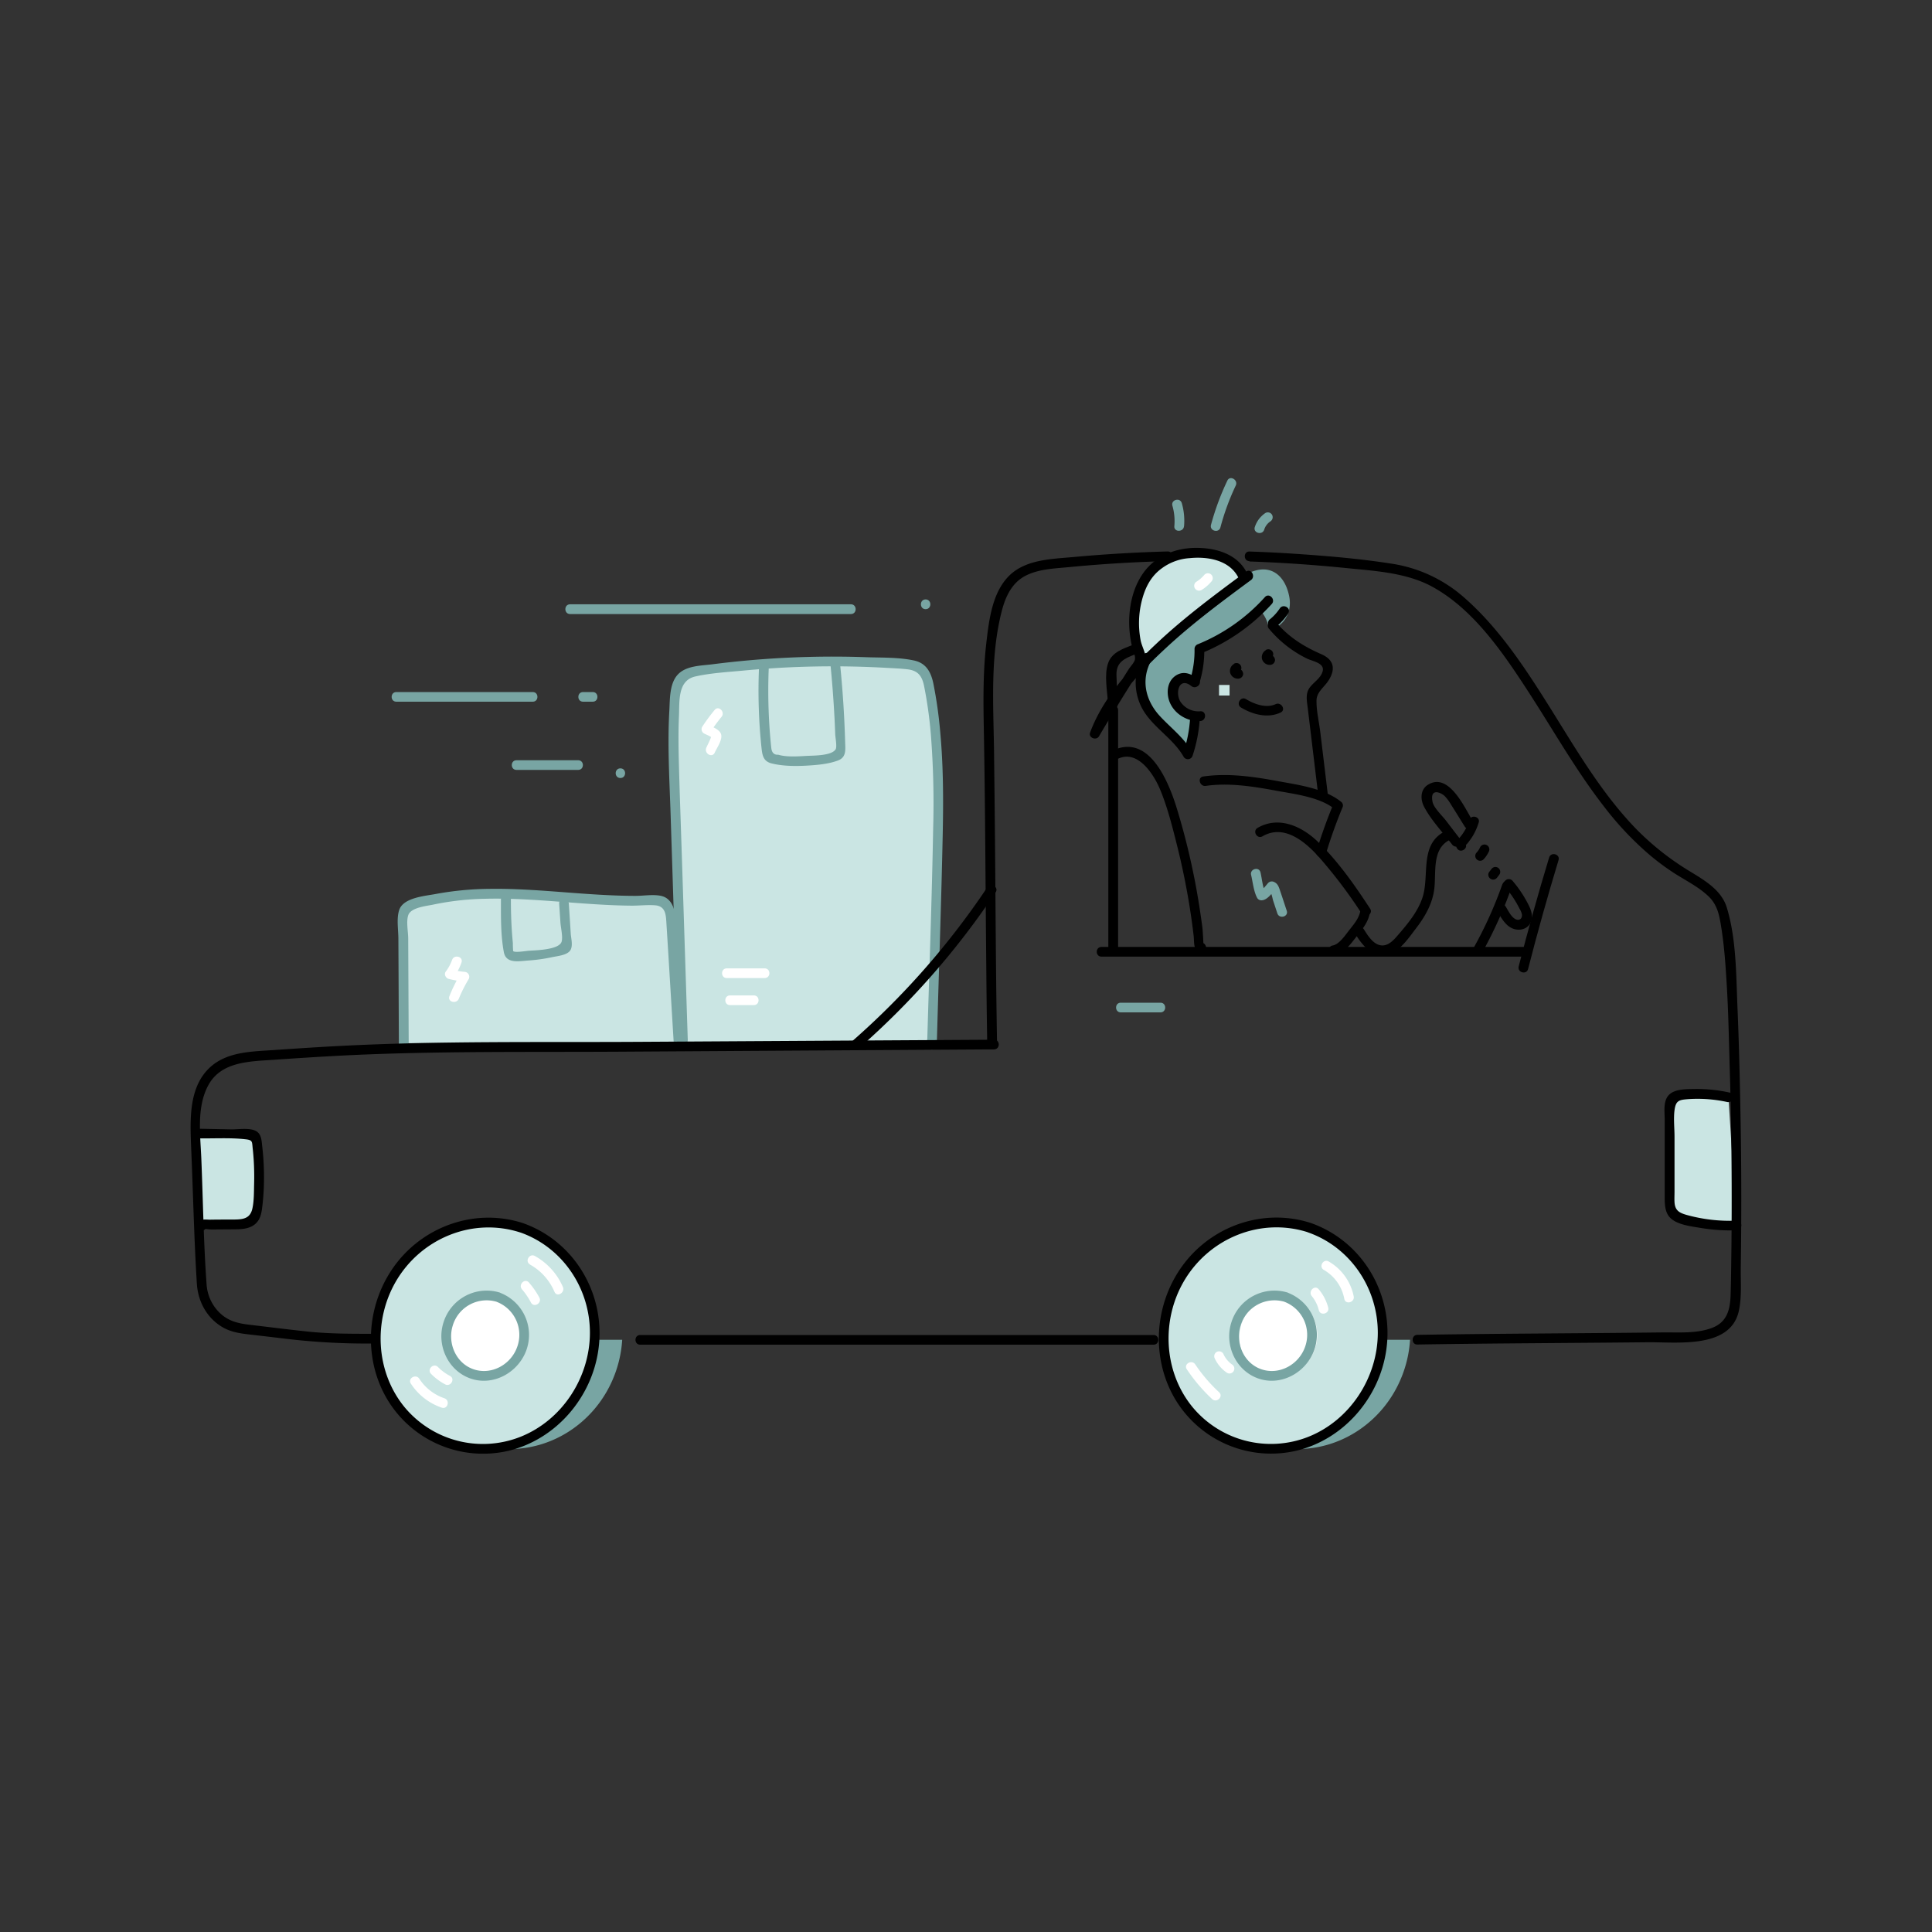 <svg viewBox="0 0 1000 1000" width="1000" height="1000" xmlns="http://www.w3.org/2000/svg"><rect x="0" y="0" width="1000" height="1000" fill="#333333" stroke="none"/><path d="M208.71 693.47c.26 24 14.84 45.94 38 53.7 29.56 9.91 61.91-7.06 72.26-37.92a61.65 61.65 0 003.08-15.78z" fill="#78a5a3"/><path d="M894.65 568a71.09 71.09 0 00-23.85-1.35c-2.08.24-4.37.7-5.59 2.35-1 1.31-1 3-1 4.65q0 23.58-.07 47.16c0 2.86.14 6.06 2.29 8a10.25 10.25 0 004 1.92 87.15 87.15 0 0028.41 3.59M102.44 586.68l26.72.54a4.25 4.25 0 012.42.55 4.16 4.16 0 011.29 3 135.35 135.35 0 01.27 34.48 10.92 10.92 0 01-1.65 5.35c-2.1 2.86-6.18 3.14-9.73 3.16l-16.78.11c-.26 0-.6 0-.66.31s.51.26.36.05" fill="#cae5e3"/><path d="M590.58 357.51s.93 6.15 8 13.24 14.72 12 15.48 15.86 2.81-1.14 3.54-6.82-.43-6.69-4.78-11.25-9.38-12-4.52-16 10.3 1.28 11.21-3.77 1.12-13.65 6.44-15.17 25.7-18.5 26.62-17.38a19.2 19.2 0 013.94 7.55c1.3 4.42 13.23-2.33 10.8-15s-12.9-21.2-30.63-5.58-33.87 29.54-37.85 33.15-9.36 16.26-8.27 20.42" fill="#78a5a3"/><g fill="#cae5e3"><path d="M643.07 297.52c-3.16-6.52-7-8-13.91-10.19a36.71 36.71 0 00-13.32-1c-1.6.29-7.12.28-10.12 2.05-3.78 2.25-7.62 4.54-10.52 7.85a29.25 29.25 0 00-5.26 9.47 50 50 0 00.68 35.38q-12.37 19.1-24 38.7C569.41 372 574 365 579 358.37c18.31-24.05 43-42.35 67.27-60.32M353.57 543.27l-4.48-139.44c-.47-14.56-.94-29.17.49-43.67.34-3.43.91-7.12 3.36-9.55s5.79-2.9 9-3.36a488.65 488.65 0 01106.81-3.44c2.92.23 6.05.56 8.27 2.48s3.06 5.15 3.65 8.11c6.09 31.12 5.21 63.14 4.31 94.84l-2.62 91.56M209 539.94l-.28-64.94c0-1.65 0-3.46 1.12-4.71a6.65 6.65 0 013.13-1.69c40-12.85 83.32-.68 125.28-2.51a10.87 10.87 0 014.37.39c3.7 1.43 4.51 6.21 4.75 10.17l3.87 63.35"/></g><path d="M356 538.65l-3.09-95.9c-.52-16.14-1.12-32.28-1.54-48.42-.2-7.92-.29-15.84.06-23.75.33-7.63-.76-18.36 8.46-20.44 7.89-1.77 16.32-2.25 24.36-3s16.17-1.36 24.27-1.73a489 489 0 0149.63.23c3.8.21 7.64.35 11.42.78 5.57.62 7.65 3.4 8.74 8.67a219 219 0 013.51 25.23 456.85 456.85 0 011.18 48.51c-.67 37.32-2.05 74.65-3.12 112-.09 3.24 4.95 3.24 5 0 1-36.35 2.32-72.7 3.07-109.06.36-17.47.34-35-1.25-52.4a227.67 227.67 0 00-3.6-25.61c-1.24-5.91-3.72-10.53-10-11.89-7.92-1.71-16.69-1.42-24.76-1.7q-13.12-.47-26.28-.23a488.61 488.61 0 00-53.37 3.9c-5.7.73-13.18.67-17.56 5-4.66 4.63-4.34 12.86-4.68 18.9-1 17.26 0 34.61.59 51.87l3.83 119c.11 3.24 5.15 3.25 5.05 0z" fill="#78a5a3"/><path d="M211.54 539.94l-.25-54.1c0-3.54-1.11-8.72 0-12.08 1.3-4.08 9.44-4.78 13-5.55a143.33 143.33 0 0126.53-3c17.07-.46 34.09 1.22 51.1 2.42 8.38.59 16.78 1.08 25.19 1.14 3.91 0 8-.48 11.87-.2 5.84.42 5.69 5.37 6 10 1.29 20.45 2.5 40.9 3.75 61.36.2 3.22 5.24 3.24 5 0-1.29-21.1-2.16-42.27-3.87-63.34-.44-5.41-1.78-11.77-8-12.95-4.09-.77-8.76.06-12.91.06-5.28 0-10.56-.18-15.84-.45-19.84-1-39.64-3.45-59.54-3.18a159.76 159.76 0 00-28 2.65c-5.62 1.08-17 1.85-19 8.46-1.37 4.37-.39 10.05-.37 14.58l.09 17.71.16 36.39c0 3.24 5.06 3.25 5 0z" fill="#78a5a3"/><ellipse cx="251.13" cy="691.31" fill="#cae5e3" rx="58.92" ry="56.46" transform="rotate(-71.47 251.115 691.3)"/><ellipse cx="251.13" cy="691.31" fill="#fff" rx="20.98" ry="20.1" transform="rotate(-71.47 251.115 691.3)"/><path d="M269.19 637.87c21.95 7.67 36.17 28.87 36.15 52s-14.4 45.37-36.18 53.91a52.71 52.71 0 01-60-15.73c-14.8-18.31-15.94-44.75-4.19-64.88 13-22.21 39.58-33.19 64.21-25.28 3.09 1 4.42-3.87 1.34-4.86-23.79-7.64-49.82 1-65.12 20.57-15.6 20-18 48.52-5.08 70.48a57.79 57.79 0 0062.74 26.88c24.71-5.87 43.23-27.52 46.68-52.46 3.92-28.26-12.13-56-39.22-65.47-3.06-1.09-4.38 3.78-1.33 4.84z"/><path d="M257.13 673.85A18.29 18.29 0 01267.76 697c-3.13 9.18-13.24 14.93-22.63 11.74-9.13-3.11-13.57-13.51-10.83-22.49a18.3 18.3 0 0122.83-12.43c3.12.92 4.45-3.94 1.34-4.86a23.39 23.39 0 00-28.83 15.26c-3.95 11.81 2.17 25.39 14.15 29.38s24.91-3.53 28.83-15.26A23.36 23.36 0 00258.47 669c-3.04-1.15-4.36 3.72-1.34 4.85z" fill="#78a5a3"/><path d="M331.36 696h265.72c3.25 0 3.25-5 0-5H331.36c-3.24 0-3.25 5 0 5zM646.8 290.62q24.62.86 49.13 3.32c15.38 1.57 32.1 2.32 45.88 10 21.53 12 36.83 34.91 49.94 55.15 12.66 19.56 24.15 39.94 38.48 58.37a163.21 163.21 0 0023.88 25.27 127 127 0 0012 8.91c6.07 3.95 12.77 7.17 18.08 12.17 5 4.69 5.85 10.55 6.87 17.1 1.36 8.66 2 17.46 2.54 26.21 1 15.4 1.26 30.83 1.72 46.25q1.41 47.43.83 94.9c-.09 7.25-.17 14.5-.38 21.75-.22 7.92-1.86 14.48-9.93 17.41s-17.27 2.12-25.68 2.23c-42.17.52-84.35.56-126.52 1.26-3.25 0-3.26 5.1 0 5 39.67-.65 79.36-.74 119-1.17 15.25-.17 43 3.6 47.37-16.19 1.59-7.17.91-15.12 1-22.42q.2-12.36.25-24.72.12-25.2-.32-50.42c-.34-19.88-.79-39.79-1.63-59.66-.71-16.81-.56-35.34-5.52-51.58-2.68-8.81-11-13.8-18.44-18.35a141.12 141.12 0 01-29.11-23c-17.25-18-30-39.75-43.11-60.78-13-20.74-26.64-42-45.19-58.26a73.31 73.31 0 00-38.35-17.72c-15.95-2.48-32.16-3.85-48.26-4.94q-12.28-.84-24.59-1.24c-3.24-.12-3.24 4.93 0 5zM516.09 540.63c-.63-34.26-.75-68.54-1.06-102.8q-.22-24.85-.53-49.69c-.35-23.93-2-48.89 4.12-72.27 1.9-7.2 5.18-14.16 12-17.76s15.05-3.83 22.5-4.55q25.55-2.47 51.21-3.12c3.24-.08 3.25-5.12 0-5q-24.17.64-48.27 2.84c-11.44 1.06-25.3 1.15-33.94 9.94s-10.24 22.93-11.6 34.59c-1.77 15.14-1.56 30.42-1.28 45.63.66 36.16.8 72.32 1.13 108.49.17 17.91.3 35.83.63 53.74.06 3.24 5.1 3.25 5 0z"/><path d="M192.42 690.37c-11.8 0-23.46 0-35.2-1.38-9.28-1-18.55-2.18-27.83-3.27-5.88-.69-11-1.78-15.47-6a22.56 22.56 0 01-7-15.11c-1.57-21.6-1.82-43.38-2.72-65-.52-12.47-2.51-26.69 3.68-38 6.68-12.19 21.41-12.21 33.6-13.05 11.48-.79 23-1.54 34.46-2.14 48-2.49 96.18-1.77 144.23-2.06l194.34-1.21c3.25 0 3.26-5.06 0-5L331 539.25c-51.18.31-102.53-.54-153.67 2.06-11.94.6-23.87 1.39-35.79 2.21-11.15.76-23.77.82-32.58 8.71-11.6 10.38-10.56 28-10 42.2 1 23.29 1.47 46.66 2.93 69.93.56 9 4.82 17.23 12.52 22.13 5.18 3.29 10.82 3.8 16.78 4.48q9.2 1.06 18.39 2.17a358.19 358.19 0 0042.83 2.27c3.25 0 3.25-5 0-5zM570.12 495.14H788.9c3.25 0 3.25-5 0-5H570.12c-3.24 0-3.25 5 0 5zM895.32 565.53a77.89 77.89 0 00-18.07-1.86c-4 .09-9.74-.13-13 2.66-3.61 3.12-2.6 9-2.6 13.18v40.29c0 4 .15 8.41 3.54 11.16 3.83 3.11 10.38 3.83 15.09 4.62a94.81 94.81 0 0018.59 1.23c3.23-.09 3.25-5.14 0-5a83.72 83.72 0 01-26-3c-3.68-1.07-5.88-2.26-6.14-6.53-.11-1.78 0-3.59 0-5.38V588.41c0-4.46-.57-9.35 0-13.76.61-4.59 2.07-5.29 5.92-5.64 2.14-.2 4.3-.27 6.45-.26a71.71 71.71 0 0114.9 1.65c3.16.68 4.51-4.18 1.34-4.87zM656.92 325.56a60.13 60.13 0 0019.52 15.3c3 1.44 9.34 2.33 8.15 6.62-1 3.76-4.93 5.72-6.94 8.78s-1.18 6.77-.75 10.33l1.64 13.62 3.75 31.14c.38 3.18 5.43 3.22 5 0l-3.87-32.11c-.64-5.35-2.05-11.15-2-16.54 0-4.6 4.11-7 6.4-10.76 3.58-5.84 2.51-10.52-3.87-13.32-9.19-4-17-8.9-23.51-16.63-2.11-2.48-5.66 1.11-3.57 3.57zM620.18 351.55c-3.08-2.47-6.85-4.36-10.73-2.37s-5.33 6.06-5 10.08c.63 8.39 8.75 14.46 16.86 13.94 3.22-.21 3.24-5.26 0-5.05a11.18 11.18 0 01-10.23-4.82c-3-4.55-.81-13.32 5.56-8.22 2.51 2 6.1-1.53 3.57-3.56zM638.71 343.66a4.18 4.18 0 00-1.94 4.72 4.13 4.13 0 004.17 2.89 2.6 2.6 0 002.53-2.52c-.06-1.24-1.12-2.69-2.53-2.53a1.56 1.56 0 00-.31 0c.38.07.48.08.29 0s-.1 0 .08 0a.52.52 0 01.29.16c.15.13.17.14.07.05s-.07-.07 0 .08a.89.89 0 01.23.44c-.11-.33 0 .1 0 .21s-.13.53 0 .21l-.14.31c.12-.18.11-.18 0 0s-.58.45-.24.25a2.52 2.52 0 10-2.54-4.35zM655.2 336.52a4.18 4.18 0 00-1.94 4.72 4.13 4.13 0 004.17 2.89 2.58 2.58 0 002.52-2.52c-.05-1.24-1.12-2.69-2.52-2.52a1.58 1.58 0 00-.31 0c.38.07.48.08.29 0s-.11 0 .08 0a.56.56 0 01.29.16c.14.13.17.14.07.05s-.08-.07 0 .08a.8.8 0 01.22.45c-.1-.34 0 .09 0 .2s-.13.53 0 .21l-.14.31c.11-.18.11-.18 0 0s-.57.45-.23.25a2.52 2.52 0 10-2.54-4.35zM642.38 366.23c6 3.6 13.73 5.69 20.41 2.6 3-1.36.39-5.7-2.54-4.35-4.92 2.27-11.09-.06-15.32-2.61-2.79-1.67-5.33 2.68-2.55 4.36z"/><path d="M620.91 353.21a56.22 56.22 0 002.42-17.38l-1.85 2.43a100 100 0 0036.78-25.63c2.18-2.4-1.38-6-3.56-3.56a94.63 94.63 0 01-34.56 24.33 2.62 2.62 0 00-1.85 2.43 51.84 51.84 0 01-2.24 16c-.94 3.12 3.92 4.45 4.86 1.34zM662.4 314.94a24.78 24.78 0 01-5.32 5.78 2.54 2.54 0 000 3.57 2.58 2.58 0 003.57 0 29.32 29.32 0 006.11-6.8c1.79-2.72-2.58-5.25-4.36-2.55zM645.25 296.25c-4.74-9.15-14.93-12.38-24.74-12.66-11.22-.32-22.27 3.71-28.91 13.22-7.65 10.95-8.67 26.64-5.31 39.23.47 1.78 1.48 3.52 1.12 5.37-.28 1.49-2.28 3.55-3.07 4.78q-3.32 5.21-6.57 10.43-6.76 10.88-13.28 21.9l4.61 1.94c6.57-17.74 20.92-32.57 34.56-45.22s28.8-23.9 43.84-35c2.58-1.9.07-6.28-2.55-4.35-15.84 11.72-31.74 23.48-46.12 37-13.85 13-27.89 28.18-34.59 46.26-1 2.73 3.19 4.34 4.61 1.94q10.62-18 21.89-35.51c1.08-1.69 2.48-3.07 2.31-5.13-.24-2.88-2.11-6.15-2.67-9.08a47.36 47.36 0 01.72-20.85c1.73-6.59 4.68-12.35 10.3-16.4a27.17 27.17 0 0114.44-5.23c9.24-.94 20.45 1 25.06 9.93 1.49 2.88 5.84.34 4.35-2.54z"/><path d="M591.58 339.22a28.28 28.28 0 00.49 29c5.66 8.91 15.37 14.3 20.6 23.53a2.55 2.55 0 004.61-.6 75.69 75.69 0 003.72-19.38c.2-3.24-4.84-3.23-5 0a70.51 70.51 0 01-3.56 18.08l4.6-.6c-4.18-7.39-10.91-12.39-16.6-18.51-7.57-8.14-10.09-18.92-4.49-29 1.58-2.84-2.77-5.39-4.35-2.55zM704 472c-.82 3.64-3.43 6.61-5.68 9.49-2 2.54-5.15 7.33-8.53 7.89-3.19.53-1.83 5.39 1.34 4.87 4.42-.74 8-5.66 10.56-8.94 2.88-3.63 6.13-7.35 7.17-12 .72-3.16-4.14-4.51-4.86-1.34z"/><path d="M747.52 430.51c-12.84 6.84-7.55 22.59-11.19 33.9-2.33 7.2-7.35 13.31-12.23 19-2.47 2.86-5.57 6.76-9.87 5.8-3.76-.83-6.41-5.23-8.28-8.17-1.73-2.73-6.09-.21-4.35 2.54 3.27 5.16 7.76 11.16 14.58 10.84 7.38-.36 12.55-8.47 16.59-13.69 4.7-6.09 8.59-12.72 9.59-20.46 1.1-8.43-1.36-20.54 7.7-25.37 2.87-1.52.32-5.88-2.54-4.35zM760.54 424.47a25.25 25.25 0 01-4.41 8.36c-1.54 1.89-3.45 3.73-2 6.25 1.66 2.79 6 .25 4.36-2.54.49.83-.46 1.36.61.49a9.5 9.5 0 001.26-1.54 31.29 31.29 0 002.07-3 32.57 32.57 0 002.93-6.68c1-3.1-3.89-4.43-4.87-1.34zM766.18 438.38a12.48 12.48 0 01-.92 1.68c-.08.12-.16.25-.25.37s-.3.4-.14.2-.13.14-.16.18l-.37.42a2.52 2.52 0 003.56 3.57 15.3 15.3 0 002.64-3.88 2.52 2.52 0 10-4.36-2.54zM771.82 450l-1.13 1.49a2.49 2.49 0 00-.25 1.94 2.52 2.52 0 003.1 1.76 3 3 0 001.51-1.15l1.12-1.49a2.52 2.52 0 00-2.84-3.71 3 3 0 00-1.51 1.16zM777.54 457.91a210.39 210.39 0 01-14.64 32.43c-1.58 2.84 2.77 5.38 4.36 2.54a217.79 217.79 0 0015.14-33.63c1.09-3.06-3.78-4.38-4.86-1.34z"/><path d="M756.06 434.69q-3.78-4.9-7.54-9.83c-1.81-2.4-6.31-6.62-7-9.67-1.6-7.45 4.12-5.15 6.24-3.17a23.14 23.14 0 013.34 4.53c2.38 3.71 4.67 7.48 7 11.21 1.71 2.75 6.08.22 4.35-2.54-4.08-6.53-12.43-25.89-23.39-19-4 2.54-3.94 7.65-1.9 11.46 3.71 7 9.7 13.27 14.5 19.5 2 2.53 6.34 0 4.36-2.54zM653.48 432.86c11.29-6.54 22.36 3 29.52 11.12a250 250 0 0121.81 28.9c1.77 2.71 6.14.19 4.36-2.54-7.92-12.13-16.66-24.65-27.13-34.73-8.29-8-20.23-13.41-31.11-7.1-2.81 1.63-.27 6 2.55 4.35z"/><path d="M624.11 406.78c11.91-1.73 24.5.27 36.22 2.44 9.5 1.76 22.81 3.29 30.44 9.53l-.65-2.46a257.57 257.57 0 00-8.68 24.27c-.94 3.11 3.92 4.44 4.86 1.34a257.57 257.57 0 018.7-24.27 2.43 2.43 0 00-.64-2.45c-8.65-7.06-21.93-8.84-32.67-10.82-12.7-2.35-26-4.32-38.9-2.44-3.2.47-1.84 5.33 1.34 4.86zM444.34 542.77a409.91 409.91 0 0071-80.92c1.81-2.71-2.56-5.23-4.35-2.54a405 405 0 01-70.23 79.9c-2.45 2.14 1.13 5.69 3.56 3.56zM102.44 589.2c8.14.17 16.73-.44 24.81.51 3.61.42 3.16 1.26 3.56 4.85.22 1.91.37 3.83.5 5.74q.39 6.24.22 12.48c-.11 4.15 0 9.14-1 13.19-1.31 5-5.14 5.21-9.69 5.26-4 0-8.08 0-12.12.07-2 0-4.57-.5-6.17 1.08a2.54 2.54 0 000 3.56l.21.2a2.56 2.56 0 003.57 0l.14-.15c2.24-2.35-1.32-5.92-3.56-3.57l-.15.16h3.57l-.21-.2v3.56c-.2.2 2.55.4 2.6.41 1.54.07 3.12 0 4.66 0l7.46-.05c3.56 0 7.49-.08 10.54-2.19 2.83-2 3.74-4.91 4.2-8.18a120.55 120.55 0 001.06-16 136.35 136.35 0 00-.88-16.29c-.32-2.73-.32-6.32-2.9-8-3.23-2.13-9.64-1-13.23-1.08l-17.18-.35c-3.25-.06-3.25 5 0 5zM573.67 367.57v122.69c0 3.25 5.05 3.25 5.05 0V367.57c0-3.25-5.05-3.25-5.05 0z"/><path d="M578.85 392.66c10.16-4.67 18.35 8.15 21.58 15.89 3.86 9.26 6.35 19.27 8.8 29q3.79 15.12 6.32 30.53 1.32 8.07 2.27 16.18c.35 3-.21 6.88 2.51 8.83a2.55 2.55 0 003.06-.4l.2-.21a2.53 2.53 0 00.65-2.45l-.12-.33a2.57 2.57 0 00-3.1-1.76l-.19.05c-3.1.94-1.78 5.81 1.34 4.87l.19-.06-3.1-1.76.12.33.64-2.46-.2.22 3.06-.4c.07.06-.38-7.46-.48-8.22q-.45-3.62-1-7.23-1.29-8.88-3-17.7a366.19 366.19 0 00-8.86-35.77c-4-13.45-14-40.31-33.25-31.49-2.94 1.36-.38 5.7 2.55 4.36zM774.94 471.67c2.15 3.38 4.33 7.65 8.36 9.06 3.31 1.16 7.18.23 8.84-3s.39-6.84-1.25-9.9a60.93 60.93 0 00-8.14-12.08 2.56 2.56 0 00-3.56 0 3.77 3.77 0 00-1.3 2.13c-.89 3.12 4 4.46 4.86 1.34v.09h-3.56a53.35 53.35 0 017.34 11.07 8.85 8.85 0 011.22 2.93c.27 2.39-1.58 3.44-3.51 2.35-2.23-1.27-3.61-4.4-4.94-6.49-1.74-2.73-6.1-.2-4.36 2.54z"/><path d="M801.83 443.85q-8.49 28-15.76 56.38c-.81 3.14 4.06 4.48 4.86 1.34q7.27-28.36 15.77-56.38c.94-3.11-3.93-4.44-4.87-1.34zM586.1 333.88c-4.87 1.9-10.48 3.76-12.45 9.11-2.33 6.29-.42 14.94-.15 21.49.13 3.23 5.17 3.25 5 0-.21-5-.51-10.09-.62-15.13-.13-6.59 4-8.47 9.52-10.61 3-1.16 1.69-6-1.34-4.86z"/><g fill="#78a5a3"><path d="M392.85 345.71a281.92 281.92 0 001.32 41.5c.44 4.09 1.08 7 5.49 8 5.7 1.36 12 1.41 17.87 1.08 5.25-.3 11.25-.79 16.2-2.66 4.45-1.68 3.83-5.62 3.71-9.69q-.58-20.25-2.64-40.43c-.32-3.2-5.36-3.23-5 0q1.44 14.4 2.18 28.86.19 3.86.33 7.72c.06 1.62 1 6.34.23 7.71-2 3.45-11.59 3.26-15 3.45-4.55.26-10.33.7-14.74-.61q-3.14.21-3.58-3.45c-.14-1.31-.27-2.62-.39-3.94-.21-2.3-.4-4.6-.55-6.9a287.71 287.71 0 01-.38-30.66c.13-3.24-4.91-3.24-5 0zM259.29 465c0 9.08-.19 18.87 1.5 27.83 1.16 6.12 7.75 4.67 12.74 4.32a86 86 0 0012.15-1.7c2.7-.59 7.31-.95 9.22-3.17s.69-6.51.53-8.91l-1-15.6c-.22-3.22-5.26-3.25-5 0l.65 9.75c.18 2.69 1.3 7.11.65 9.75-1.09 4.39-13.48 4.59-17.12 4.84-1.28.09-7.2 1.1-8 .16a38.61 38.61 0 01-.15-4.06c-.15-1.54-.28-3.09-.4-4.63-.46-6.19-.64-12.38-.62-18.58 0-3.25-5-3.25-5 0zM580.12 524h20.54c3.24 0 3.25-5 0-5h-20.54c-3.25 0-3.25 5 0 5z"/></g><g fill="#fff"><path d="M234 496.86a23.06 23.06 0 01-3.31 6.09c-1 1.32.07 3.32 1.5 3.7a47.46 47.46 0 008.21 1.41l-2.18-3.79a79.74 79.74 0 00-5.59 11.31c-1.21 3 3.66 4.32 4.86 1.34a71.85 71.85 0 015.08-10.11 2.55 2.55 0 00-2.17-3.79 39.89 39.89 0 01-6.87-1.23l1.51 3.7a26.87 26.87 0 003.82-7.29c1.08-3.06-3.79-4.38-4.86-1.34zM369.91 367.46a94.7 94.7 0 00-6.44 8.72 2.54 2.54 0 00.9 3.44c1 .59 3.64 1.48 4.29 2.48l-.26-1.94c-.48 2.35-1.84 4.66-2.81 6.85-1.3 2.94 3 5.51 4.35 2.55 1.07-2.41 4.05-6.58 3.32-9.4-.65-2.54-4.36-3.75-6.34-4.89l.9 3.45a86.52 86.52 0 015.66-7.7c2-2.48-1.49-6.06-3.57-3.56zM376.18 506.23h19.61c3.25 0 3.25-5 0-5h-19.61c-3.24 0-3.25 5 0 5zM377.86 520.23h12.33c3.24 0 3.25-5 0-5h-12.33c-3.24 0-3.25 5 0 5zM622 305.34a22 22 0 005-4.32 2.58 2.58 0 000-3.56 2.53 2.53 0 00-3.57 0 17.68 17.68 0 01-4 3.53 2.52 2.52 0 102.54 4.35z"/></g><path d="M647.58 452.91c.9 3.8 1.29 8.38 3.12 11.84a2.53 2.53 0 002.18 1.25c3 0 5.24-3.52 7.17-5.49l-3.06.39c1 .45 1.71 4.41 2 5.31l2.16 6.54c1 3.07 5.89 1.75 4.87-1.34-1.13-3.39-2.22-6.79-3.38-10.17-.65-1.9-1.14-3.8-3.11-4.69a2.64 2.64 0 00-3.06.39c-.43.45-3.29 4-3.6 4l2.18 1.24c-1.53-2.87-1.86-7.46-2.62-10.63s-5.62-1.81-4.86 1.34z" fill="#78a5a3"/><path d="M630.96 354.54h5.46V360h-5.46z" fill="#cae5e3"/><g fill="#78a5a3"><path d="M205.15 363.2h70.59c3.24 0 3.25-5 0-5h-70.59c-3.24 0-3.25 5 0 5zM301.79 363.2h5c3.25 0 3.25-5 0-5h-5c-3.24 0-3.25 5 0 5zM267.34 398.5h31.93c3.24 0 3.25-5 0-5h-31.93c-3.25 0-3.25 5 0 5zM321.12 402.7c3.24 0 3.25-5 0-5s-3.25 5 0 5zM295.07 317.83h145.38c3.24 0 3.25-5.05 0-5.05H295.07c-3.25 0-3.25 5.05 0 5.05zM479.1 315.31c3.25 0 3.25-5.05 0-5.05s-3.25 5.05 0 5.05z"/></g><g fill="#fff"><path d="M270.21 667.39a36.49 36.49 0 014.61 6.8c1.52 2.87 5.87.32 4.35-2.55a41.49 41.49 0 00-5.4-7.81c-2.13-2.46-5.68 1.12-3.56 3.56zM274.28 654.51A29.21 29.21 0 01287 668.66c1.28 3 5.63.41 4.35-2.55a33.66 33.66 0 00-14.48-16c-2.83-1.59-5.38 2.77-2.55 4.36zM223.12 711.12a30.28 30.28 0 007.25 5.41c2.87 1.52 5.42-2.83 2.55-4.36a25.27 25.27 0 01-6.24-4.62c-2.29-2.3-5.85 1.26-3.56 3.57zM212.68 716.18a30.93 30.93 0 0016 12.43c3.08 1 4.4-3.82 1.34-4.87a25.2 25.2 0 01-13-10.11c-1.77-2.7-6.14-.18-4.36 2.55z"/></g><path d="M616.5 693.47c.26 24 14.84 45.94 38 53.7 29.56 9.91 61.91-7.06 72.25-37.92a61.24 61.24 0 003.09-15.78z" fill="#78a5a3"/><ellipse cx="658.92" cy="691.31" fill="#cae5e3" rx="58.92" ry="56.46" transform="rotate(-71.47 658.904 691.302)"/><ellipse cx="658.92" cy="691.31" fill="#fff" rx="20.98" ry="20.1" transform="rotate(-71.3 660.473 689.56)"/><path d="M677 637.87c21.95 7.67 36.17 28.87 36.15 52s-14.4 45.37-36.18 53.91A52.71 52.71 0 01617 728c-14.8-18.31-15.94-44.75-4.19-64.88 13-22.21 39.58-33.19 64.21-25.28 3.09 1 4.42-3.87 1.34-4.86-23.79-7.64-49.82 1-65.12 20.57-15.6 20-18 48.52-5.08 70.48a57.79 57.79 0 0062.74 26.88c24.71-5.87 43.23-27.52 46.68-52.46 3.92-28.26-12.13-56-39.22-65.47-3.11-1.04-4.43 3.83-1.36 4.89z"/><path d="M664.92 673.85A18.3 18.3 0 01675.55 697c-3.13 9.18-13.24 14.93-22.63 11.74-9.14-3.11-13.57-13.51-10.83-22.49a18.3 18.3 0 0122.83-12.43c3.11.92 4.45-3.94 1.34-4.86a23.39 23.39 0 00-28.83 15.26c-3.95 11.81 2.17 25.39 14.15 29.38s24.91-3.53 28.83-15.26A23.36 23.36 0 00666.26 669c-3.04-1.15-4.36 3.72-1.34 4.85z" fill="#78a5a3"/><g fill="#fff"><path d="M628.81 703.23a18.25 18.25 0 006.29 7.34 2.52 2.52 0 102.55-4.35 13.31 13.31 0 01-4.48-5.54 2.55 2.55 0 00-3.45-.9 2.58 2.58 0 00-.91 3.45zM614.3 708.75a87.42 87.42 0 0013.11 15.42c2.38 2.2 6-1.36 3.57-3.57a82.2 82.2 0 01-12.33-14.39c-1.8-2.68-6.17-.16-4.35 2.54zM679 670.89a18.26 18.26 0 013.62 7.26c.8 3.14 5.66 1.81 4.86-1.34a23.92 23.92 0 00-4.92-9.48c-2.08-2.5-5.63 1.08-3.56 3.56zM685.21 657.3a21.93 21.93 0 0110.6 15c.63 3.18 5.49 1.84 4.86-1.34a26.85 26.85 0 00-12.91-18c-2.81-1.64-5.35 2.71-2.55 4.35z"/></g><g fill="#78a5a3"><path d="M612.87 272.32a32.66 32.66 0 00-1.17-11.88c-.88-3.12-5.75-1.79-4.86 1.34a28.86 28.86 0 011 10.54c-.28 3.23 4.76 3.21 5 0zM631.68 273a126.77 126.77 0 017.94-21.68c1.39-2.91-3-5.48-4.35-2.54a135.1 135.1 0 00-8.46 22.88c-.84 3.13 4 4.47 4.87 1.34zM654.35 274.14a8.17 8.17 0 013.15-4.24 2.58 2.58 0 00.91-3.45 2.54 2.54 0 00-3.45-.91 13.82 13.82 0 00-5.47 7.26c-1 3.1 3.87 4.42 4.86 1.34z"/></g></svg>